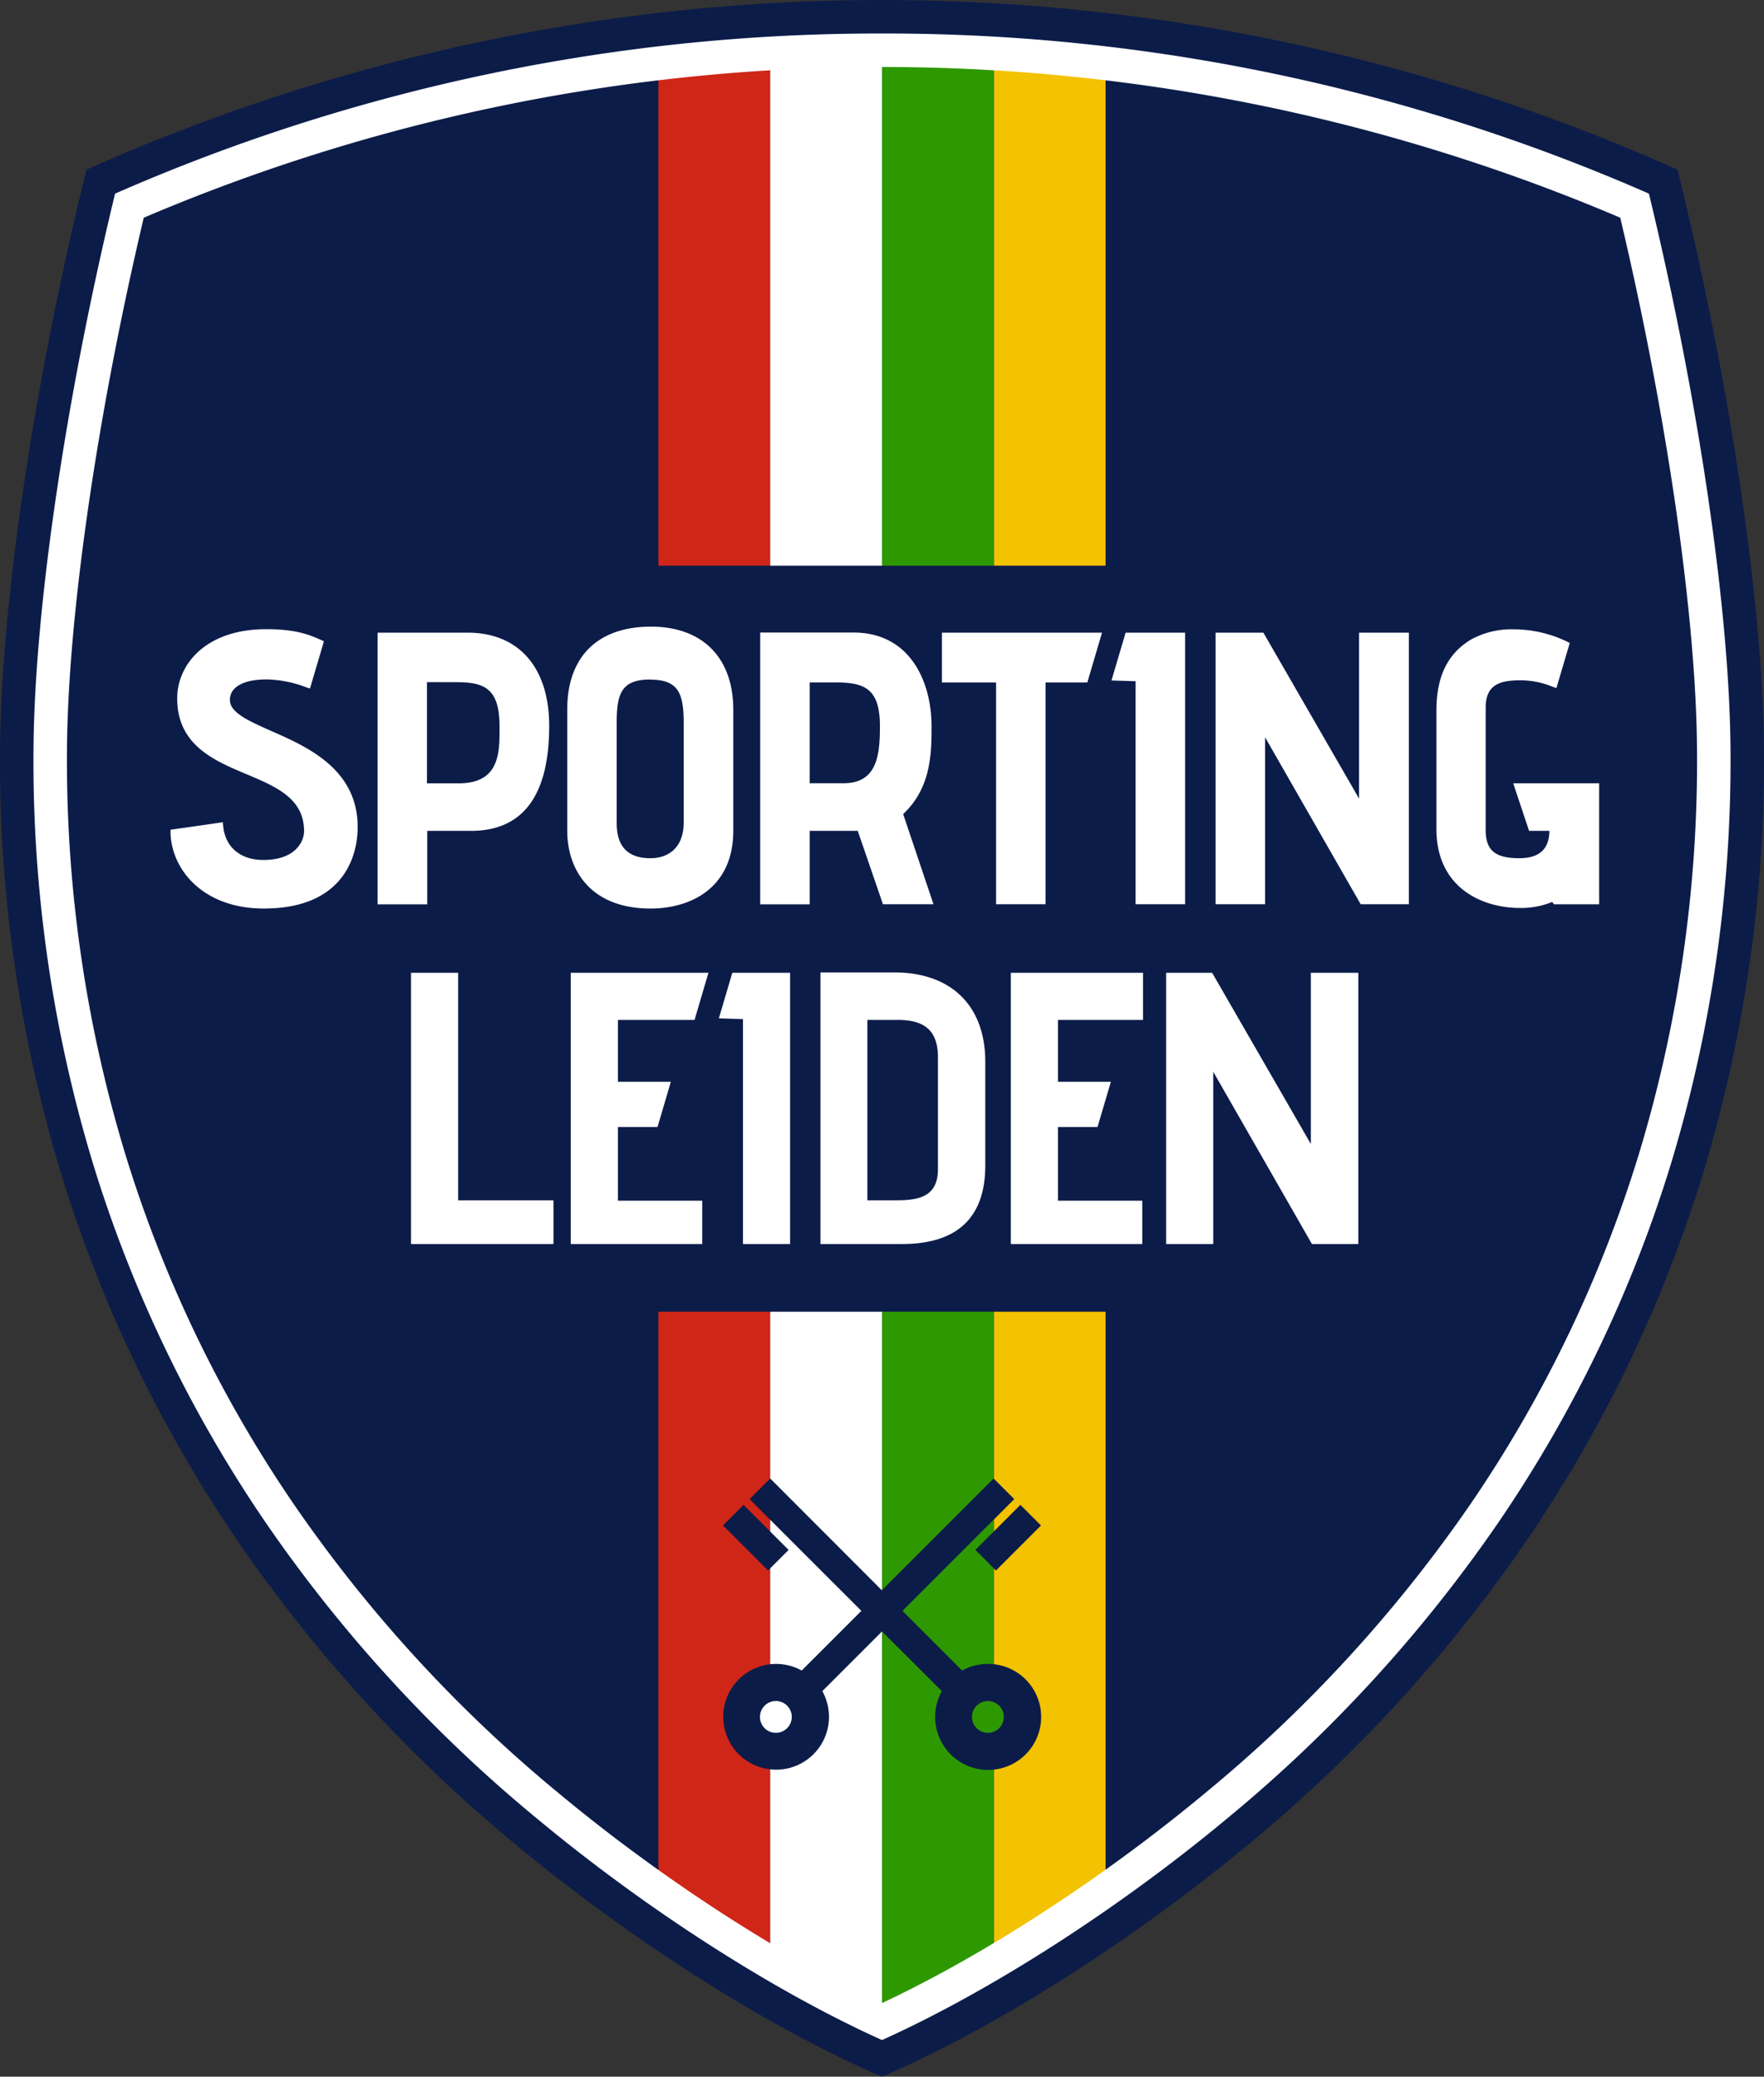 <svg xmlns="http://www.w3.org/2000/svg" viewBox="0 0 421.41 496"><rect x="0" y="0" width="421.41" height="496" fill="#333333" stroke="none"/><defs><style>.cls-1{fill:#0c1c49}.cls-3{fill:#fff}.cls-5{fill:#2e9800}</style></defs><g id="Laag_2" data-name="Laag 2"><g id="Laag_1-2" data-name="Laag 1"><path class="cls-1" d="M400.76 40.52a466 466 0 00-380.1 0C7.34 94.49.17 146.76 0 179.3a339.65 339.65 0 0014.59 101A324 324 0 0056.73 368a351.74 351.74 0 0066.41 72.51c24.4 20.3 57.43 42.51 87.56 55.51 30.14-13 63.17-35.21 87.57-55.51A351.74 351.74 0 00364.68 368a324 324 0 0042.14-87.64 339.65 339.65 0 0014.59-101c-.17-32.6-7.34-84.87-20.65-138.84z"/><path d="M157.29 11.57H184v123.54h-26.71zm0 301.74v135.42L184 468.29V313.31h-26.71z" fill="#cf2618"/><path class="cls-3" d="M184 11.57h26.71v123.54H184zm0 301.74v154.98l26.71 14.98V313.31H184z"/><path d="M237.41 11.57h26.71v123.54h-26.71zm0 456.72l26.71-19.56V313.31h-26.71v154.98z" fill="#f3c200"/><path class="cls-5" d="M210.7 11.57h26.71v123.54H210.7zm.01 301.74v169.96l26.7-14.98V313.31h-26.7z"/><path class="cls-3" d="M63 217c20.83 0 22.45-14.85 22.45-19.4 0-13.88-11.92-19.17-20.63-23-5.12-2.27-9.54-4.23-9.86-7a3.71 3.71 0 01.94-3c1-1.06 3.09-2.32 7.82-2.32a27.82 27.82 0 019.39 1.86l.94.31.28-.95 2.82-9.53.23-.8-.76-.35c-3.43-1.57-6.8-2.54-13-2.54-14.63 0-21.29 8.56-21.29 16.52 0 11.16 8.79 14.85 16.55 18.11 7.08 3 13.76 5.77 13.76 13.63 0 2.38-2 6.86-9.74 6.86-5.4 0-9.06-3-9.57-8l-.1-1-1 .14-10.63 1.52-.86.12v.87C41.07 208 48.79 217 63 217zm38.06-1h1v-17.55h10.46c12.4 0 18.68-8.44 18.68-25.07 0-13.95-7.28-22.27-19.49-22.27h-21.5V216h10.85zm8.09-53.06c6.76 0 10.19 1.65 10.19 10.64v.62c0 3.52 0 7.9-2.61 10.53-1.58 1.6-3.95 2.37-7.23 2.37H102v-24.18zM155.42 217c9.56 0 19.76-4.88 19.76-18.59v-28.89c0-12.43-7.35-19.85-19.67-19.85-12.72 0-20 7.2-20 19.76v28.95c-.02 8.99 5.21 18.62 19.91 18.62zm-.09-54.67c6.83 0 8 3.37 8 10.45v23.72c0 5.31-3 8.48-8 8.48-5.32 0-8-2.8-8-8.31v-24c-.03-7.03 1.17-10.37 8-10.37zm38.1 53.67v-17.55h11.48l5.8 16.88.22.65H223l-.42-1.27-6.82-20.27c6.78-6.35 6.78-14.78 6.78-21 0-10.31-4.89-22.36-18.68-22.36h-22.25V216h11.82zm6.32-53c6.94 0 10.46 1.62 10.46 10.46 0 6.89-.67 13.61-8.66 13.61h-8.12V163zm60 .01l.21-.69 2.94-9.98.37-1.23h-38.26v11.9h12.95v52.97h11.82v-52.97h9.97zm11.54-.3v53.27h11.82v-64.87H268.9l-.2.69-2.82 9.53-.35 1.2 1.24.04 4.52.14zm29.96 53.27h.97V176.1l22.57 39.4.28.48h11.5v-64.87h-11.9v39.63l-22.58-39.15-.28-.48H290.4v64.87h10.85zm79.75-28.9h-19.5l.42 1.27 3.15 9.44.22.66h4.85c-.05 4.39-2.41 6.53-7.22 6.53-5.77 0-8-1.9-8-6.78V169c0-5.4 3.29-6.51 8.22-6.51a19.85 19.85 0 017.68 1.51l1 .35.29-1 2.67-9 .23-.79-.73-.35a29.49 29.49 0 00-12.69-2.9 20.15 20.15 0 00-10.14 2.42c-5.67 3.42-8.3 8.85-8.3 17.11V198c0 13.92 10.74 18.86 19.93 18.86a19.68 19.68 0 007.66-1.4h.09l.12.15.29.38h10.79v-28.9zm-271.55 99.61v-54.34H98.19v64.78h34.03v-10.44h-22.77zM137 232.35h-.65v64.78h31.41v-10.35h-20.14v-17.59h9.45l.14-.46 2.81-9.53.24-.82h-12.64v-14.77h18.3l.14-.46 2.94-9.98.25-.82H137zm38.43 0h-.48l-.14.46-2.84 9.62-.23.79.83.03 4.92.16v53.72h11.26v-64.78h-13.32zm38.21-.09H196v64.87h19.51c13.18 0 19.87-6.32 19.87-18.78v-24.86c-.05-13.3-8.16-21.23-21.74-21.23zm10.43 20.32v26.67c0 6.86-5 7.44-10.06 7.44h-6.8v-43.08h7.34c6.58 0 9.52 2.77 9.52 8.97zm18.05-20.23h-.64v64.78h31.4v-10.35h-20.14v-17.59h9.45l.14-.46 2.81-9.53.24-.82h-12.64v-14.77h20.32v-11.26h-30.94zm71.67 0h-.64v40.88l-23.39-40.56-.19-.32h-10.99v64.78h11.26v-41.14l23.39 40.82.19.32h11.08v-64.78h-10.71z"/><path d="M210.7 16A446.44 446.44 0 0034.34 52C23.14 99.34 16.17 147.56 16 179.39a323.49 323.49 0 0013.89 96.27A307.79 307.79 0 0070 359a335.8 335.8 0 0063.4 69.2c24.48 20.37 52.89 38.8 77.35 50.28 24.42-11.48 52.83-29.94 77.25-50.29A336 336 0 00351.46 359a307.71 307.71 0 0040.06-83.32 323.4 323.4 0 0013.89-96.27c-.17-31.82-7.14-80-18.34-127.38A446.45 446.45 0 00210.7 16z" fill="none"/><path class="cls-3" d="M210.7 8A454.47 454.47 0 0027.49 46.25C15.62 95.38 8.18 146.07 8 179.35A331.46 331.46 0 0022.24 278a315.92 315.92 0 0041.1 85.47 343.47 343.47 0 0064.91 70.86c26.09 21.71 56.64 41.3 82.45 52.93 25.82-11.63 56.37-31.22 82.45-52.92a343.55 343.55 0 0064.92-70.87 315.92 315.92 0 0041.1-85.47 331.48 331.48 0 0014.24-98.66c-.18-33.26-7.61-83.95-19.49-133.09A454.48 454.48 0 00210.7 8zm180.82 267.65A307.71 307.71 0 01351.46 359 336 336 0 01288 428.19c-24.46 20.35-52.87 38.78-77.34 50.26-24.46-11.48-52.87-29.91-77.35-50.28A335.8 335.8 0 0170 359a307.79 307.79 0 01-40.06-83.31A323.49 323.49 0 0116 179.39c.17-31.83 7.14-80 18.34-127.39a450 450 0 01352.73 0c11.2 47.35 18.17 95.56 18.34 127.38a323.4 323.4 0 01-13.89 96.27z"/><path class="cls-1" d="M309.82 10.57a470 470 0 00-198.23 0 470 470 0 01198.23 0z"/><circle class="cls-3" cx="185.38" cy="410.08" r="6.39"/><circle class="cls-5" cx="236.03" cy="410.08" r="6.39"/><path class="cls-1" transform="rotate(-45 180.562 367.279)" d="M177.08 359.66h6.96v15.22h-6.96z"/><path class="cls-1" transform="rotate(-45 240.85 367.276)" d="M233.24 363.79h15.22v6.96h-15.22z"/><path class="cls-1" d="M236 397.42a12.65 12.65 0 00-6.15 1.59l-14.25-14.26 26.7-26.69-4.93-4.93-26.7 26.7-26.67-26.7-4.93 4.93 26.7 26.69L191.52 399a12.63 12.63 0 104.93 4.92l14.25-14.25 14.3 14.26a12.66 12.66 0 1011-6.51zm-50.65 16.46a3.8 3.8 0 113.8-3.8 3.8 3.8 0 01-3.77 3.8zm50.65 0a3.8 3.8 0 113.8-3.8 3.8 3.8 0 01-3.8 3.8z"/></g></g></svg>